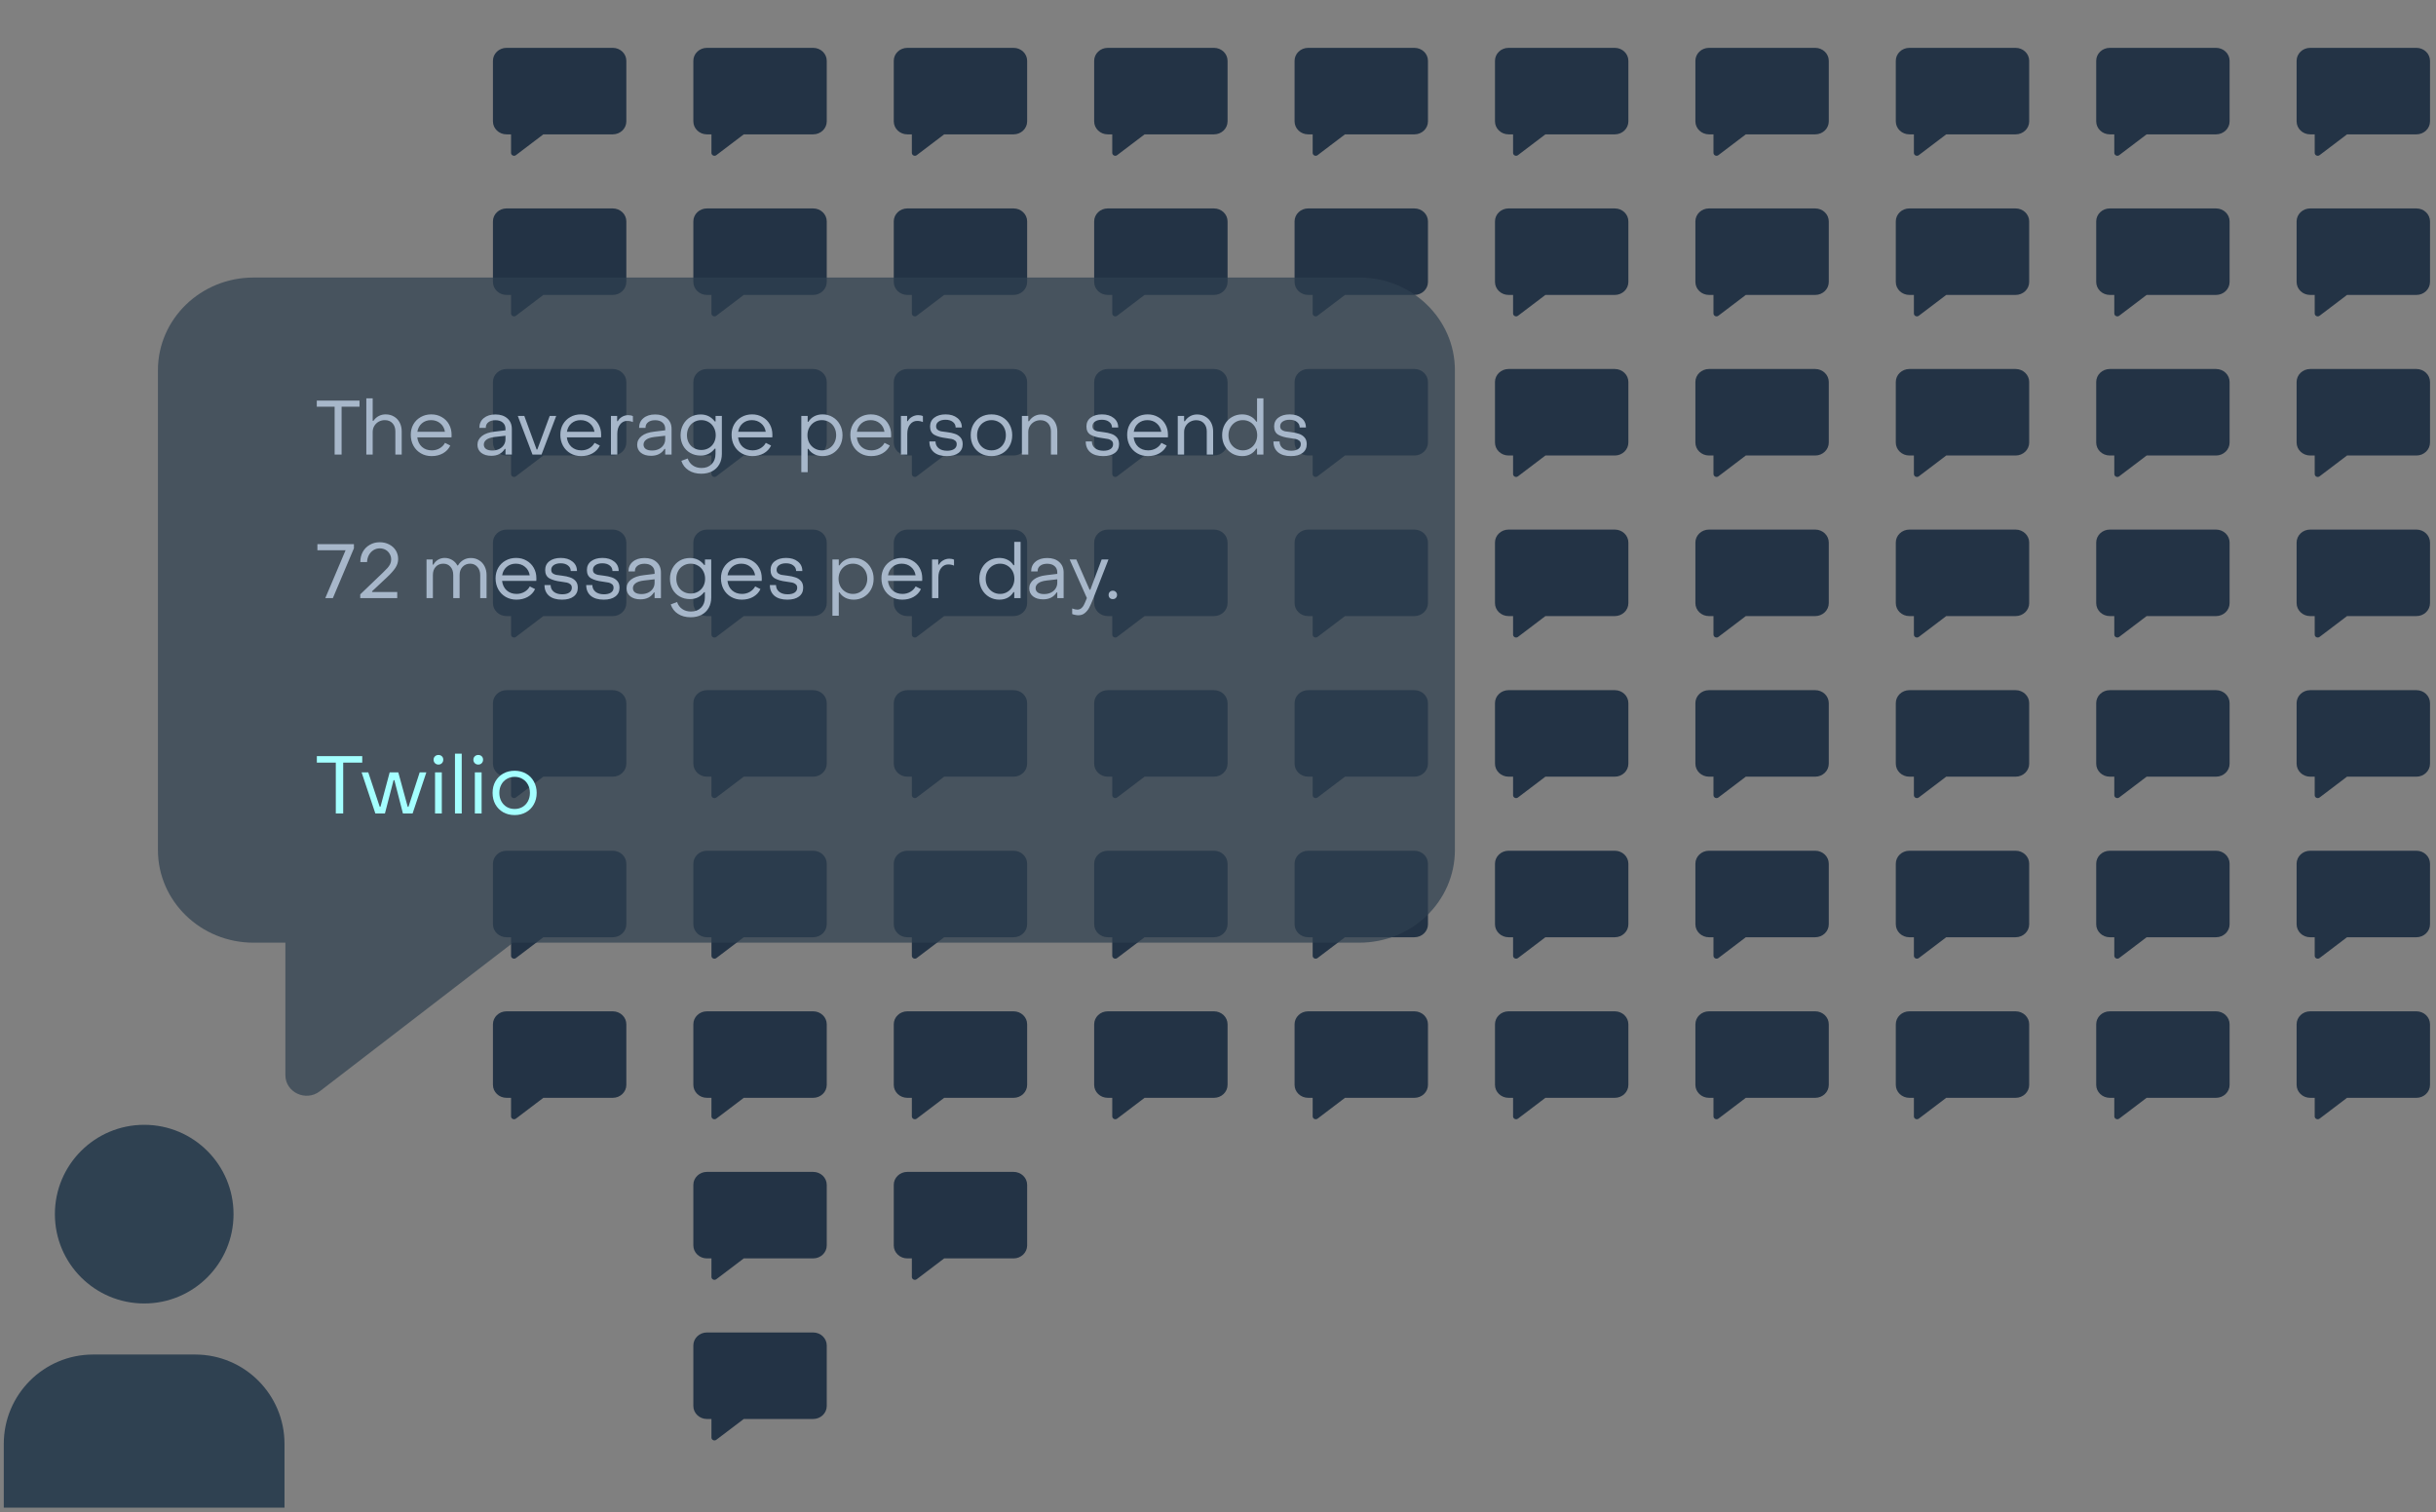 <svg width="509" height="316" viewBox="0 0 509 316" fill="none" xmlns="http://www.w3.org/2000/svg">
<rect x="0" y="0" width="509" height="316" fill="#808080" stroke="none"/>
<path d="M105.836 10C104.27 10 103 11.214 103 12.712V25.366C103 26.864 104.27 28.078 105.836 28.078H106.781V31.953C106.781 32.457 107.39 32.739 107.803 32.425L113.535 28.078H128.037C129.603 28.078 130.873 26.864 130.873 25.366V12.712C130.873 11.214 129.603 10 128.037 10H105.836Z" fill="#233345"/>
<path d="M147.711 10C146.145 10 144.875 11.214 144.875 12.712V25.366C144.875 26.864 146.145 28.078 147.711 28.078H148.656V31.953C148.656 32.457 149.265 32.739 149.678 32.425L155.41 28.078H169.912C171.478 28.078 172.748 26.864 172.748 25.366V12.712C172.748 11.214 171.478 10 169.912 10H147.711Z" fill="#233345"/>
<path d="M189.586 10C188.02 10 186.75 11.214 186.75 12.712V25.366C186.75 26.864 188.02 28.078 189.586 28.078H190.531V31.953C190.531 32.457 191.14 32.739 191.553 32.425L197.285 28.078H211.787C213.353 28.078 214.623 26.864 214.623 25.366V12.712C214.623 11.214 213.353 10 211.787 10H189.586Z" fill="#233345"/>
<path d="M231.461 10C229.895 10 228.625 11.214 228.625 12.712V25.366C228.625 26.864 229.895 28.078 231.461 28.078H232.406V31.953C232.406 32.457 233.015 32.739 233.428 32.425L239.16 28.078H253.662C255.228 28.078 256.498 26.864 256.498 25.366V12.712C256.498 11.214 255.228 10 253.662 10H231.461Z" fill="#233345"/>
<path d="M273.336 10C271.77 10 270.5 11.214 270.5 12.712V25.366C270.5 26.864 271.77 28.078 273.336 28.078H274.281V31.953C274.281 32.457 274.89 32.739 275.303 32.425L281.035 28.078H295.537C297.103 28.078 298.373 26.864 298.373 25.366V12.712C298.373 11.214 297.103 10 295.537 10H273.336Z" fill="#233345"/>
<path d="M315.211 10C313.645 10 312.375 11.214 312.375 12.712V25.366C312.375 26.864 313.645 28.078 315.211 28.078H316.156V31.953C316.156 32.457 316.765 32.739 317.178 32.425L322.91 28.078H337.412C338.978 28.078 340.248 26.864 340.248 25.366V12.712C340.248 11.214 338.978 10 337.412 10H315.211Z" fill="#233345"/>
<path d="M357.086 10C355.52 10 354.25 11.214 354.25 12.712V25.366C354.25 26.864 355.52 28.078 357.086 28.078H358.031V31.953C358.031 32.457 358.64 32.739 359.053 32.425L364.785 28.078H379.287C380.853 28.078 382.123 26.864 382.123 25.366V12.712C382.123 11.214 380.853 10 379.287 10H357.086Z" fill="#233345"/>
<path d="M398.961 10C397.395 10 396.125 11.214 396.125 12.712V25.366C396.125 26.864 397.395 28.078 398.961 28.078H399.906V31.953C399.906 32.457 400.515 32.739 400.928 32.425L406.66 28.078H421.162C422.728 28.078 423.998 26.864 423.998 25.366V12.712C423.998 11.214 422.728 10 421.162 10H398.961Z" fill="#233345"/>
<path d="M440.836 10C439.27 10 438 11.214 438 12.712V25.366C438 26.864 439.27 28.078 440.836 28.078H441.781V31.953C441.781 32.457 442.39 32.739 442.803 32.425L448.535 28.078H463.037C464.603 28.078 465.873 26.864 465.873 25.366V12.712C465.873 11.214 464.603 10 463.037 10H440.836Z" fill="#233345"/>
<path d="M482.711 10C481.145 10 479.875 11.214 479.875 12.712V25.366C479.875 26.864 481.145 28.078 482.711 28.078H483.656V31.953C483.656 32.457 484.265 32.739 484.678 32.425L490.41 28.078H504.912C506.478 28.078 507.748 26.864 507.748 25.366V12.712C507.748 11.214 506.478 10 504.912 10H482.711Z" fill="#233345"/>
<path d="M105.836 43.559C104.27 43.559 103 44.773 103 46.27V58.925C103 60.423 104.27 61.637 105.836 61.637H106.781V65.512C106.781 66.016 107.39 66.297 107.803 65.984L113.535 61.637H128.037C129.603 61.637 130.873 60.423 130.873 58.925V46.27C130.873 44.773 129.603 43.559 128.037 43.559H105.836Z" fill="#233345"/>
<path d="M147.711 43.559C146.145 43.559 144.875 44.773 144.875 46.27V58.925C144.875 60.423 146.145 61.637 147.711 61.637H148.656V65.512C148.656 66.016 149.265 66.297 149.678 65.984L155.41 61.637H169.912C171.478 61.637 172.748 60.423 172.748 58.925V46.27C172.748 44.773 171.478 43.559 169.912 43.559H147.711Z" fill="#233345"/>
<path d="M189.586 43.559C188.02 43.559 186.75 44.773 186.75 46.27V58.925C186.75 60.423 188.02 61.637 189.586 61.637H190.531V65.512C190.531 66.016 191.14 66.297 191.553 65.984L197.285 61.637H211.787C213.353 61.637 214.623 60.423 214.623 58.925V46.27C214.623 44.773 213.353 43.559 211.787 43.559H189.586Z" fill="#233345"/>
<path d="M231.461 43.559C229.895 43.559 228.625 44.773 228.625 46.27V58.925C228.625 60.423 229.895 61.637 231.461 61.637H232.406V65.512C232.406 66.016 233.015 66.297 233.428 65.984L239.16 61.637H253.662C255.228 61.637 256.498 60.423 256.498 58.925V46.27C256.498 44.773 255.228 43.559 253.662 43.559H231.461Z" fill="#233345"/>
<path d="M273.336 43.559C271.77 43.559 270.5 44.773 270.5 46.27V58.925C270.5 60.423 271.77 61.637 273.336 61.637H274.281V65.512C274.281 66.016 274.89 66.297 275.303 65.984L281.035 61.637H295.537C297.103 61.637 298.373 60.423 298.373 58.925V46.27C298.373 44.773 297.103 43.559 295.537 43.559H273.336Z" fill="#233345"/>
<path d="M315.211 43.559C313.645 43.559 312.375 44.773 312.375 46.27V58.925C312.375 60.423 313.645 61.637 315.211 61.637H316.156V65.512C316.156 66.016 316.765 66.297 317.178 65.984L322.91 61.637H337.412C338.978 61.637 340.248 60.423 340.248 58.925V46.27C340.248 44.773 338.978 43.559 337.412 43.559H315.211Z" fill="#233345"/>
<path d="M357.086 43.559C355.52 43.559 354.25 44.773 354.25 46.27V58.925C354.25 60.423 355.52 61.637 357.086 61.637H358.031V65.512C358.031 66.016 358.64 66.297 359.053 65.984L364.785 61.637H379.287C380.853 61.637 382.123 60.423 382.123 58.925V46.27C382.123 44.773 380.853 43.559 379.287 43.559H357.086Z" fill="#233345"/>
<path d="M398.961 43.559C397.395 43.559 396.125 44.773 396.125 46.27V58.925C396.125 60.423 397.395 61.637 398.961 61.637H399.906V65.512C399.906 66.016 400.515 66.297 400.928 65.984L406.66 61.637H421.162C422.728 61.637 423.998 60.423 423.998 58.925V46.27C423.998 44.773 422.728 43.559 421.162 43.559H398.961Z" fill="#233345"/>
<path d="M440.836 43.559C439.27 43.559 438 44.773 438 46.27V58.925C438 60.423 439.27 61.637 440.836 61.637H441.781V65.512C441.781 66.016 442.39 66.297 442.803 65.984L448.535 61.637H463.037C464.603 61.637 465.873 60.423 465.873 58.925V46.27C465.873 44.773 464.603 43.559 463.037 43.559H440.836Z" fill="#233345"/>
<path d="M482.711 43.559C481.145 43.559 479.875 44.773 479.875 46.27V58.925C479.875 60.423 481.145 61.637 482.711 61.637H483.656V65.512C483.656 66.016 484.265 66.297 484.678 65.984L490.41 61.637H504.912C506.478 61.637 507.748 60.423 507.748 58.925V46.27C507.748 44.773 506.478 43.559 504.912 43.559H482.711Z" fill="#233345"/>
<path d="M105.836 77.117C104.27 77.117 103 78.331 103 79.829V92.484C103 93.981 104.27 95.195 105.836 95.195H106.781V99.07C106.781 99.575 107.39 99.856 107.803 99.543L113.535 95.195H128.037C129.603 95.195 130.873 93.981 130.873 92.484V79.829C130.873 78.331 129.603 77.117 128.037 77.117H105.836Z" fill="#233345"/>
<path d="M147.711 77.117C146.145 77.117 144.875 78.331 144.875 79.829V92.484C144.875 93.981 146.145 95.195 147.711 95.195H148.656V99.07C148.656 99.575 149.265 99.856 149.678 99.543L155.41 95.195H169.912C171.478 95.195 172.748 93.981 172.748 92.484V79.829C172.748 78.331 171.478 77.117 169.912 77.117H147.711Z" fill="#233345"/>
<path d="M189.586 77.117C188.02 77.117 186.75 78.331 186.75 79.829V92.484C186.75 93.981 188.02 95.195 189.586 95.195H190.531V99.07C190.531 99.575 191.14 99.856 191.553 99.543L197.285 95.195H211.787C213.353 95.195 214.623 93.981 214.623 92.484V79.829C214.623 78.331 213.353 77.117 211.787 77.117H189.586Z" fill="#233345"/>
<path d="M231.461 77.117C229.895 77.117 228.625 78.331 228.625 79.829V92.484C228.625 93.981 229.895 95.195 231.461 95.195H232.406V99.07C232.406 99.575 233.015 99.856 233.428 99.543L239.16 95.195H253.662C255.228 95.195 256.498 93.981 256.498 92.484V79.829C256.498 78.331 255.228 77.117 253.662 77.117H231.461Z" fill="#233345"/>
<path d="M273.336 77.117C271.77 77.117 270.5 78.331 270.5 79.829V92.484C270.5 93.981 271.77 95.195 273.336 95.195H274.281V99.07C274.281 99.575 274.89 99.856 275.303 99.543L281.035 95.195H295.537C297.103 95.195 298.373 93.981 298.373 92.484V79.829C298.373 78.331 297.103 77.117 295.537 77.117H273.336Z" fill="#233345"/>
<path d="M315.211 77.117C313.645 77.117 312.375 78.331 312.375 79.829V92.484C312.375 93.981 313.645 95.195 315.211 95.195H316.156V99.07C316.156 99.575 316.765 99.856 317.178 99.543L322.91 95.195H337.412C338.978 95.195 340.248 93.981 340.248 92.484V79.829C340.248 78.331 338.978 77.117 337.412 77.117H315.211Z" fill="#233345"/>
<path d="M357.086 77.117C355.52 77.117 354.25 78.331 354.25 79.829V92.484C354.25 93.981 355.52 95.195 357.086 95.195H358.031V99.07C358.031 99.575 358.64 99.856 359.053 99.543L364.785 95.195H379.287C380.853 95.195 382.123 93.981 382.123 92.484V79.829C382.123 78.331 380.853 77.117 379.287 77.117H357.086Z" fill="#233345"/>
<path d="M398.961 77.117C397.395 77.117 396.125 78.331 396.125 79.829V92.484C396.125 93.981 397.395 95.195 398.961 95.195H399.906V99.07C399.906 99.575 400.515 99.856 400.928 99.543L406.66 95.195H421.162C422.728 95.195 423.998 93.981 423.998 92.484V79.829C423.998 78.331 422.728 77.117 421.162 77.117H398.961Z" fill="#233345"/>
<path d="M440.836 77.117C439.27 77.117 438 78.331 438 79.829V92.484C438 93.981 439.27 95.195 440.836 95.195H441.781V99.07C441.781 99.575 442.39 99.856 442.803 99.543L448.535 95.195H463.037C464.603 95.195 465.873 93.981 465.873 92.484V79.829C465.873 78.331 464.603 77.117 463.037 77.117H440.836Z" fill="#233345"/>
<path d="M482.711 77.117C481.145 77.117 479.875 78.331 479.875 79.829V92.484C479.875 93.981 481.145 95.195 482.711 95.195H483.656V99.07C483.656 99.575 484.265 99.856 484.678 99.543L490.41 95.195H504.912C506.478 95.195 507.748 93.981 507.748 92.484V79.829C507.748 78.331 506.478 77.117 504.912 77.117H482.711Z" fill="#233345"/>
<path d="M105.836 110.676C104.27 110.676 103 111.89 103 113.388V126.042C103 127.54 104.27 128.754 105.836 128.754H106.781V132.629C106.781 133.133 107.39 133.414 107.803 133.101L113.535 128.754H128.037C129.603 128.754 130.873 127.54 130.873 126.042V113.388C130.873 111.89 129.603 110.676 128.037 110.676H105.836Z" fill="#233345"/>
<path d="M147.711 110.676C146.145 110.676 144.875 111.89 144.875 113.388V126.042C144.875 127.54 146.145 128.754 147.711 128.754H148.656V132.629C148.656 133.133 149.265 133.414 149.678 133.101L155.41 128.754H169.912C171.478 128.754 172.748 127.54 172.748 126.042V113.388C172.748 111.89 171.478 110.676 169.912 110.676H147.711Z" fill="#233345"/>
<path d="M189.586 110.676C188.02 110.676 186.75 111.89 186.75 113.388V126.042C186.75 127.54 188.02 128.754 189.586 128.754H190.531V132.629C190.531 133.133 191.14 133.414 191.553 133.101L197.285 128.754H211.787C213.353 128.754 214.623 127.54 214.623 126.042V113.388C214.623 111.89 213.353 110.676 211.787 110.676H189.586Z" fill="#233345"/>
<path d="M231.461 110.676C229.895 110.676 228.625 111.89 228.625 113.388V126.042C228.625 127.54 229.895 128.754 231.461 128.754H232.406V132.629C232.406 133.133 233.015 133.414 233.428 133.101L239.16 128.754H253.662C255.228 128.754 256.498 127.54 256.498 126.042V113.388C256.498 111.89 255.228 110.676 253.662 110.676H231.461Z" fill="#233345"/>
<path d="M273.336 110.676C271.77 110.676 270.5 111.89 270.5 113.388V126.042C270.5 127.54 271.77 128.754 273.336 128.754H274.281V132.629C274.281 133.133 274.89 133.414 275.303 133.101L281.035 128.754H295.537C297.103 128.754 298.373 127.54 298.373 126.042V113.388C298.373 111.89 297.103 110.676 295.537 110.676H273.336Z" fill="#233345"/>
<path d="M315.211 110.676C313.645 110.676 312.375 111.89 312.375 113.388V126.042C312.375 127.54 313.645 128.754 315.211 128.754H316.156V132.629C316.156 133.133 316.765 133.414 317.178 133.101L322.91 128.754H337.412C338.978 128.754 340.248 127.54 340.248 126.042V113.388C340.248 111.89 338.978 110.676 337.412 110.676H315.211Z" fill="#233345"/>
<path d="M357.086 110.676C355.52 110.676 354.25 111.89 354.25 113.388V126.042C354.25 127.54 355.52 128.754 357.086 128.754H358.031V132.629C358.031 133.133 358.64 133.414 359.053 133.101L364.785 128.754H379.287C380.853 128.754 382.123 127.54 382.123 126.042V113.388C382.123 111.89 380.853 110.676 379.287 110.676H357.086Z" fill="#233345"/>
<path d="M398.961 110.676C397.395 110.676 396.125 111.89 396.125 113.388V126.042C396.125 127.54 397.395 128.754 398.961 128.754H399.906V132.629C399.906 133.133 400.515 133.414 400.928 133.101L406.66 128.754H421.162C422.728 128.754 423.998 127.54 423.998 126.042V113.388C423.998 111.89 422.728 110.676 421.162 110.676H398.961Z" fill="#233345"/>
<path d="M440.836 110.676C439.27 110.676 438 111.89 438 113.388V126.042C438 127.54 439.27 128.754 440.836 128.754H441.781V132.629C441.781 133.133 442.39 133.414 442.803 133.101L448.535 128.754H463.037C464.603 128.754 465.873 127.54 465.873 126.042V113.388C465.873 111.89 464.603 110.676 463.037 110.676H440.836Z" fill="#233345"/>
<path d="M482.711 110.676C481.145 110.676 479.875 111.89 479.875 113.388V126.042C479.875 127.54 481.145 128.754 482.711 128.754H483.656V132.629C483.656 133.133 484.265 133.414 484.678 133.101L490.41 128.754H504.912C506.478 128.754 507.748 127.54 507.748 126.042V113.388C507.748 111.89 506.478 110.676 504.912 110.676H482.711Z" fill="#233345"/>
<path d="M105.836 144.234C104.27 144.234 103 145.448 103 146.946V159.601C103 161.098 104.27 162.313 105.836 162.313H106.781V166.188C106.781 166.692 107.39 166.973 107.803 166.66L113.535 162.313H128.037C129.603 162.313 130.873 161.098 130.873 159.601V146.946C130.873 145.448 129.603 144.234 128.037 144.234H105.836Z" fill="#233345"/>
<path d="M147.711 144.234C146.145 144.234 144.875 145.448 144.875 146.946V159.601C144.875 161.098 146.145 162.313 147.711 162.313H148.656V166.188C148.656 166.692 149.265 166.973 149.678 166.66L155.41 162.313H169.912C171.478 162.313 172.748 161.098 172.748 159.601V146.946C172.748 145.448 171.478 144.234 169.912 144.234H147.711Z" fill="#233345"/>
<path d="M189.586 144.234C188.02 144.234 186.75 145.448 186.75 146.946V159.601C186.75 161.098 188.02 162.313 189.586 162.313H190.531V166.188C190.531 166.692 191.14 166.973 191.553 166.66L197.285 162.313H211.787C213.353 162.313 214.623 161.098 214.623 159.601V146.946C214.623 145.448 213.353 144.234 211.787 144.234H189.586Z" fill="#233345"/>
<path d="M231.461 144.234C229.895 144.234 228.625 145.448 228.625 146.946V159.601C228.625 161.098 229.895 162.313 231.461 162.313H232.406V166.188C232.406 166.692 233.015 166.973 233.428 166.66L239.16 162.313H253.662C255.228 162.313 256.498 161.098 256.498 159.601V146.946C256.498 145.448 255.228 144.234 253.662 144.234H231.461Z" fill="#233345"/>
<path d="M273.336 144.234C271.77 144.234 270.5 145.448 270.5 146.946V159.601C270.5 161.098 271.77 162.313 273.336 162.313H274.281V166.188C274.281 166.692 274.89 166.973 275.303 166.66L281.035 162.313H295.537C297.103 162.313 298.373 161.098 298.373 159.601V146.946C298.373 145.448 297.103 144.234 295.537 144.234H273.336Z" fill="#233345"/>
<path d="M315.211 144.234C313.645 144.234 312.375 145.448 312.375 146.946V159.601C312.375 161.098 313.645 162.313 315.211 162.313H316.156V166.188C316.156 166.692 316.765 166.973 317.178 166.66L322.91 162.313H337.412C338.978 162.313 340.248 161.098 340.248 159.601V146.946C340.248 145.448 338.978 144.234 337.412 144.234H315.211Z" fill="#233345"/>
<path d="M357.086 144.234C355.52 144.234 354.25 145.448 354.25 146.946V159.601C354.25 161.098 355.52 162.313 357.086 162.313H358.031V166.188C358.031 166.692 358.64 166.973 359.053 166.66L364.785 162.313H379.287C380.853 162.313 382.123 161.098 382.123 159.601V146.946C382.123 145.448 380.853 144.234 379.287 144.234H357.086Z" fill="#233345"/>
<path d="M398.961 144.234C397.395 144.234 396.125 145.448 396.125 146.946V159.601C396.125 161.098 397.395 162.313 398.961 162.313H399.906V166.188C399.906 166.692 400.515 166.973 400.928 166.66L406.66 162.313H421.162C422.728 162.313 423.998 161.098 423.998 159.601V146.946C423.998 145.448 422.728 144.234 421.162 144.234H398.961Z" fill="#233345"/>
<path d="M440.836 144.234C439.27 144.234 438 145.448 438 146.946V159.601C438 161.098 439.27 162.313 440.836 162.313H441.781V166.188C441.781 166.692 442.39 166.973 442.803 166.66L448.535 162.313H463.037C464.603 162.313 465.873 161.098 465.873 159.601V146.946C465.873 145.448 464.603 144.234 463.037 144.234H440.836Z" fill="#233345"/>
<path d="M482.711 144.234C481.145 144.234 479.875 145.448 479.875 146.946V159.601C479.875 161.098 481.145 162.313 482.711 162.313H483.656V166.188C483.656 166.692 484.265 166.973 484.678 166.66L490.41 162.313H504.912C506.478 162.313 507.748 161.098 507.748 159.601V146.946C507.748 145.448 506.478 144.234 504.912 144.234H482.711Z" fill="#233345"/>
<path d="M105.836 177.793C104.27 177.793 103 179.007 103 180.505V193.159C103 194.657 104.27 195.871 105.836 195.871H106.781V199.746C106.781 200.25 107.39 200.532 107.803 200.218L113.535 195.871H128.037C129.603 195.871 130.873 194.657 130.873 193.159V180.505C130.873 179.007 129.603 177.793 128.037 177.793H105.836Z" fill="#233345"/>
<path d="M147.711 177.793C146.145 177.793 144.875 179.007 144.875 180.505V193.159C144.875 194.657 146.145 195.871 147.711 195.871H148.656V199.746C148.656 200.25 149.265 200.532 149.678 200.218L155.41 195.871H169.912C171.478 195.871 172.748 194.657 172.748 193.159V180.505C172.748 179.007 171.478 177.793 169.912 177.793H147.711Z" fill="#233345"/>
<path d="M189.586 177.793C188.02 177.793 186.75 179.007 186.75 180.505V193.159C186.75 194.657 188.02 195.871 189.586 195.871H190.531V199.746C190.531 200.25 191.14 200.532 191.553 200.218L197.285 195.871H211.787C213.353 195.871 214.623 194.657 214.623 193.159V180.505C214.623 179.007 213.353 177.793 211.787 177.793H189.586Z" fill="#233345"/>
<path d="M231.461 177.793C229.895 177.793 228.625 179.007 228.625 180.505V193.159C228.625 194.657 229.895 195.871 231.461 195.871H232.406V199.746C232.406 200.25 233.015 200.532 233.428 200.218L239.16 195.871H253.662C255.228 195.871 256.498 194.657 256.498 193.159V180.505C256.498 179.007 255.228 177.793 253.662 177.793H231.461Z" fill="#233345"/>
<path d="M273.336 177.793C271.77 177.793 270.5 179.007 270.5 180.505V193.159C270.5 194.657 271.77 195.871 273.336 195.871H274.281V199.746C274.281 200.25 274.89 200.532 275.303 200.218L281.035 195.871H295.537C297.103 195.871 298.373 194.657 298.373 193.159V180.505C298.373 179.007 297.103 177.793 295.537 177.793H273.336Z" fill="#233345"/>
<path d="M315.211 177.793C313.645 177.793 312.375 179.007 312.375 180.505V193.159C312.375 194.657 313.645 195.871 315.211 195.871H316.156V199.746C316.156 200.25 316.765 200.532 317.178 200.218L322.91 195.871H337.412C338.978 195.871 340.248 194.657 340.248 193.159V180.505C340.248 179.007 338.978 177.793 337.412 177.793H315.211Z" fill="#233345"/>
<path d="M357.086 177.793C355.52 177.793 354.25 179.007 354.25 180.505V193.159C354.25 194.657 355.52 195.871 357.086 195.871H358.031V199.746C358.031 200.25 358.64 200.532 359.053 200.218L364.785 195.871H379.287C380.853 195.871 382.123 194.657 382.123 193.159V180.505C382.123 179.007 380.853 177.793 379.287 177.793H357.086Z" fill="#233345"/>
<path d="M398.961 177.793C397.395 177.793 396.125 179.007 396.125 180.505V193.159C396.125 194.657 397.395 195.871 398.961 195.871H399.906V199.746C399.906 200.25 400.515 200.532 400.928 200.218L406.66 195.871H421.162C422.728 195.871 423.998 194.657 423.998 193.159V180.505C423.998 179.007 422.728 177.793 421.162 177.793H398.961Z" fill="#233345"/>
<path d="M440.836 177.793C439.27 177.793 438 179.007 438 180.505V193.159C438 194.657 439.27 195.871 440.836 195.871H441.781V199.746C441.781 200.25 442.39 200.532 442.803 200.218L448.535 195.871H463.037C464.603 195.871 465.873 194.657 465.873 193.159V180.505C465.873 179.007 464.603 177.793 463.037 177.793H440.836Z" fill="#233345"/>
<path d="M482.711 177.793C481.145 177.793 479.875 179.007 479.875 180.505V193.159C479.875 194.657 481.145 195.871 482.711 195.871H483.656V199.746C483.656 200.25 484.265 200.532 484.678 200.218L490.41 195.871H504.912C506.478 195.871 507.748 194.657 507.748 193.159V180.505C507.748 179.007 506.478 177.793 504.912 177.793H482.711Z" fill="#233345"/>
<path d="M105.836 211.352C104.27 211.352 103 212.566 103 214.063V226.718C103 228.216 104.27 229.43 105.836 229.43H106.781V233.305C106.781 233.809 107.39 234.09 107.803 233.777L113.535 229.43H128.037C129.603 229.43 130.873 228.216 130.873 226.718V214.063C130.873 212.566 129.603 211.352 128.037 211.352H105.836Z" fill="#233345"/>
<path d="M147.711 211.352C146.145 211.352 144.875 212.566 144.875 214.063V226.718C144.875 228.216 146.145 229.43 147.711 229.43H148.656V233.305C148.656 233.809 149.265 234.09 149.678 233.777L155.41 229.43H169.912C171.478 229.43 172.748 228.216 172.748 226.718V214.063C172.748 212.566 171.478 211.352 169.912 211.352H147.711Z" fill="#233345"/>
<path d="M189.586 211.352C188.02 211.352 186.75 212.566 186.75 214.063V226.718C186.75 228.216 188.02 229.43 189.586 229.43H190.531V233.305C190.531 233.809 191.14 234.09 191.553 233.777L197.285 229.43H211.787C213.353 229.43 214.623 228.216 214.623 226.718V214.063C214.623 212.566 213.353 211.352 211.787 211.352H189.586Z" fill="#233345"/>
<path d="M231.461 211.352C229.895 211.352 228.625 212.566 228.625 214.063V226.718C228.625 228.216 229.895 229.43 231.461 229.43H232.406V233.305C232.406 233.809 233.015 234.09 233.428 233.777L239.16 229.43H253.662C255.228 229.43 256.498 228.216 256.498 226.718V214.063C256.498 212.566 255.228 211.352 253.662 211.352H231.461Z" fill="#233345"/>
<path d="M273.336 211.352C271.77 211.352 270.5 212.566 270.5 214.063V226.718C270.5 228.216 271.77 229.43 273.336 229.43H274.281V233.305C274.281 233.809 274.89 234.09 275.303 233.777L281.035 229.43H295.537C297.103 229.43 298.373 228.216 298.373 226.718V214.063C298.373 212.566 297.103 211.352 295.537 211.352H273.336Z" fill="#233345"/>
<path d="M315.211 211.352C313.645 211.352 312.375 212.566 312.375 214.063V226.718C312.375 228.216 313.645 229.43 315.211 229.43H316.156V233.305C316.156 233.809 316.765 234.09 317.178 233.777L322.91 229.43H337.412C338.978 229.43 340.248 228.216 340.248 226.718V214.063C340.248 212.566 338.978 211.352 337.412 211.352H315.211Z" fill="#233345"/>
<path d="M357.086 211.352C355.52 211.352 354.25 212.566 354.25 214.063V226.718C354.25 228.216 355.52 229.43 357.086 229.43H358.031V233.305C358.031 233.809 358.64 234.09 359.053 233.777L364.785 229.43H379.287C380.853 229.43 382.123 228.216 382.123 226.718V214.063C382.123 212.566 380.853 211.352 379.287 211.352H357.086Z" fill="#233345"/>
<path d="M398.961 211.352C397.395 211.352 396.125 212.566 396.125 214.063V226.718C396.125 228.216 397.395 229.43 398.961 229.43H399.906V233.305C399.906 233.809 400.515 234.09 400.928 233.777L406.66 229.43H421.162C422.728 229.43 423.998 228.216 423.998 226.718V214.063C423.998 212.566 422.728 211.352 421.162 211.352H398.961Z" fill="#233345"/>
<path d="M440.836 211.352C439.27 211.352 438 212.566 438 214.063V226.718C438 228.216 439.27 229.43 440.836 229.43H441.781V233.305C441.781 233.809 442.39 234.09 442.803 233.777L448.535 229.43H463.037C464.603 229.43 465.873 228.216 465.873 226.718V214.063C465.873 212.566 464.603 211.352 463.037 211.352H440.836Z" fill="#233345"/>
<path d="M482.711 211.352C481.145 211.352 479.875 212.566 479.875 214.063V226.718C479.875 228.216 481.145 229.43 482.711 229.43H483.656V233.305C483.656 233.809 484.265 234.09 484.678 233.777L490.41 229.43H504.912C506.478 229.43 507.748 228.216 507.748 226.718V214.063C507.748 212.566 506.478 211.352 504.912 211.352H482.711Z" fill="#233345"/>
<path d="M147.711 244.91C146.145 244.91 144.875 246.124 144.875 247.622V260.277C144.875 261.774 146.145 262.988 147.711 262.988H148.656V266.863C148.656 267.368 149.265 267.649 149.678 267.336L155.41 262.988H169.912C171.478 262.988 172.748 261.774 172.748 260.277V247.622C172.748 246.124 171.478 244.91 169.912 244.91H147.711Z" fill="#233345"/>
<path d="M189.586 244.91C188.02 244.91 186.75 246.124 186.75 247.622V260.277C186.75 261.774 188.02 262.988 189.586 262.988H190.531V266.863C190.531 267.368 191.14 267.649 191.553 267.336L197.285 262.988H211.787C213.353 262.988 214.623 261.774 214.623 260.277V247.622C214.623 246.124 213.353 244.91 211.787 244.91H189.586Z" fill="#233345"/>
<path d="M147.711 278.469C146.145 278.469 144.875 279.683 144.875 281.18V293.835C144.875 295.333 146.145 296.547 147.711 296.547H148.656V300.422C148.656 300.926 149.265 301.207 149.678 300.894L155.41 296.547H169.912C171.478 296.547 172.748 295.333 172.748 293.835V281.18C172.748 279.683 171.478 278.469 169.912 278.469H147.711Z" fill="#233345"/>
<path opacity="0.7" d="M52.972 58.001C41.942 58.001 33 66.673 33 77.371V177.639C33 188.336 41.942 197.008 52.972 197.008H59.63V224.688C59.63 228.288 63.917 230.298 66.826 228.06L107.197 197.008L284.028 197.007C295.058 197.007 304 188.335 304 177.637V77.37C304 66.672 295.058 58 284.028 58L52.972 58.001Z" fill="#2F4151"/>
<g clip-path="url(#clip0_13805_72786)">
<path d="M30.133 235.07C19.826 235.07 11.469 243.427 11.469 253.74C11.469 264.053 19.826 272.409 30.133 272.409C40.44 272.409 48.797 264.053 48.797 253.74C48.797 243.427 40.44 235.07 30.133 235.07Z" fill="#2F4151"/>
<path d="M19.453 283.078C9.146 283.078 0.789 291.438 0.789 301.755V315.084H59.447V301.755C59.447 291.438 51.09 283.078 40.783 283.078H19.453Z" fill="#2F4151"/>
</g>
<path d="M69.92 85H66.192V83.72H75.12V85H71.376V95H69.92V85ZM76.544 83.24H77.873V87.944H78.032C78.32 87.517 78.683 87.187 79.121 86.952C79.558 86.717 80.043 86.6 80.576 86.6C81.249 86.6 81.835 86.755 82.337 87.064C82.849 87.363 83.243 87.784 83.52 88.328C83.798 88.861 83.936 89.469 83.936 90.152V95H82.609V90.152C82.609 89.448 82.411 88.883 82.016 88.456C81.622 88.019 81.083 87.8 80.4 87.8C79.953 87.8 79.531 87.907 79.136 88.12C78.752 88.333 78.443 88.632 78.209 89.016C77.984 89.389 77.873 89.811 77.873 90.28V95H76.544V83.24ZM90.184 95.32C89.352 95.32 88.605 95.128 87.944 94.744C87.282 94.36 86.765 93.832 86.392 93.16C86.018 92.477 85.832 91.709 85.832 90.856C85.832 90.045 86.013 89.32 86.376 88.68C86.749 88.029 87.261 87.523 87.912 87.16C88.562 86.787 89.298 86.6 90.12 86.6C90.93 86.6 91.656 86.787 92.296 87.16C92.946 87.523 93.453 88.029 93.816 88.68C94.178 89.32 94.36 90.051 94.36 90.872C94.36 91.107 94.354 91.283 94.344 91.4H87.192C87.288 92.221 87.608 92.883 88.152 93.384C88.706 93.875 89.394 94.12 90.216 94.12C90.813 94.12 91.357 93.981 91.848 93.704C92.349 93.416 92.728 93.032 92.984 92.552L94.088 93.112C93.757 93.805 93.245 94.349 92.552 94.744C91.869 95.128 91.08 95.32 90.184 95.32ZM92.968 90.232C92.85 89.496 92.525 88.909 91.992 88.472C91.469 88.024 90.824 87.8 90.056 87.8C89.309 87.8 88.674 88.024 88.152 88.472C87.64 88.92 87.325 89.507 87.208 90.232H92.968ZM102.66 95.256C101.785 95.256 101.081 95.048 100.548 94.632C100.025 94.205 99.764 93.645 99.764 92.952C99.764 92.227 100.073 91.619 100.692 91.128C101.311 90.637 102.207 90.328 103.38 90.2L105.62 89.928V89.608C105.62 89.064 105.433 88.632 105.06 88.312C104.687 87.981 104.169 87.816 103.508 87.816C102.889 87.816 102.399 87.96 102.036 88.248C101.673 88.525 101.497 88.915 101.508 89.416H100.164C100.164 88.563 100.468 87.885 101.076 87.384C101.684 86.872 102.5 86.616 103.524 86.616C104.569 86.616 105.401 86.893 106.02 87.448C106.639 87.992 106.948 88.723 106.948 89.64V95H105.62V93.816H105.476C104.879 94.776 103.94 95.256 102.66 95.256ZM102.852 94.152C103.396 94.152 103.876 94.051 104.292 93.848C104.708 93.645 105.033 93.363 105.268 93C105.503 92.637 105.62 92.232 105.62 91.784V91.064L103.38 91.32C102.591 91.416 102.009 91.608 101.636 91.896C101.273 92.173 101.092 92.515 101.092 92.92C101.092 93.304 101.247 93.608 101.556 93.832C101.876 94.045 102.308 94.152 102.852 94.152ZM108.192 86.92H109.552L112.128 93.944H112.272L114.864 86.92H116.224L113.152 95H111.264L108.192 86.92ZM121.434 95.32C120.602 95.32 119.855 95.128 119.194 94.744C118.532 94.36 118.015 93.832 117.642 93.16C117.268 92.477 117.082 91.709 117.082 90.856C117.082 90.045 117.263 89.32 117.626 88.68C117.999 88.029 118.511 87.523 119.162 87.16C119.812 86.787 120.548 86.6 121.37 86.6C122.18 86.6 122.906 86.787 123.546 87.16C124.196 87.523 124.703 88.029 125.066 88.68C125.428 89.32 125.61 90.051 125.61 90.872C125.61 91.107 125.604 91.283 125.594 91.4H118.442C118.538 92.221 118.858 92.883 119.402 93.384C119.956 93.875 120.644 94.12 121.466 94.12C122.063 94.12 122.607 93.981 123.098 93.704C123.599 93.416 123.978 93.032 124.234 92.552L125.338 93.112C125.007 93.805 124.495 94.349 123.802 94.744C123.119 95.128 122.33 95.32 121.434 95.32ZM124.218 90.232C124.1 89.496 123.775 88.909 123.242 88.472C122.719 88.024 122.074 87.8 121.306 87.8C120.559 87.8 119.924 88.024 119.402 88.472C118.89 88.92 118.575 89.507 118.458 90.232H124.218ZM127.654 86.92H128.95V88.008H129.094C129.275 87.645 129.569 87.347 129.974 87.112C130.379 86.877 130.806 86.76 131.254 86.76C131.659 86.76 131.99 86.829 132.246 86.968V88.2C131.873 88.04 131.473 87.96 131.046 87.96C130.438 87.96 129.942 88.211 129.558 88.712C129.174 89.203 128.982 89.848 128.982 90.648V95H127.654V86.92ZM136.035 95.256C135.16 95.256 134.456 95.048 133.923 94.632C133.4 94.205 133.139 93.645 133.139 92.952C133.139 92.227 133.448 91.619 134.067 91.128C134.686 90.637 135.582 90.328 136.755 90.2L138.995 89.928V89.608C138.995 89.064 138.808 88.632 138.435 88.312C138.062 87.981 137.544 87.816 136.883 87.816C136.264 87.816 135.774 87.96 135.411 88.248C135.048 88.525 134.872 88.915 134.883 89.416H133.539C133.539 88.563 133.843 87.885 134.451 87.384C135.059 86.872 135.875 86.616 136.899 86.616C137.944 86.616 138.776 86.893 139.395 87.448C140.014 87.992 140.323 88.723 140.323 89.64V95H138.995V93.816H138.851C138.254 94.776 137.315 95.256 136.035 95.256ZM136.227 94.152C136.771 94.152 137.251 94.051 137.667 93.848C138.083 93.645 138.408 93.363 138.643 93C138.878 92.637 138.995 92.232 138.995 91.784V91.064L136.755 91.32C135.966 91.416 135.384 91.608 135.011 91.896C134.648 92.173 134.467 92.515 134.467 92.92C134.467 93.304 134.622 93.608 134.931 93.832C135.251 94.045 135.683 94.152 136.227 94.152ZM146.527 99C145.492 99 144.607 98.76 143.871 98.28C143.145 97.811 142.644 97.155 142.367 96.312L143.695 95.816C143.908 96.445 144.265 96.931 144.767 97.272C145.268 97.624 145.876 97.8 146.591 97.8C147.476 97.8 148.18 97.533 148.703 97C149.236 96.467 149.503 95.752 149.503 94.856V93.768H149.343C148.585 94.728 147.604 95.208 146.399 95.208C145.599 95.208 144.879 95.027 144.239 94.664C143.599 94.301 143.097 93.795 142.735 93.144C142.383 92.493 142.207 91.763 142.207 90.952C142.207 90.131 142.388 89.389 142.751 88.728C143.113 88.067 143.609 87.549 144.239 87.176C144.879 86.803 145.599 86.616 146.399 86.616C147.625 86.616 148.612 87.101 149.359 88.072H149.519V86.92H150.831V94.856C150.831 95.688 150.655 96.413 150.303 97.032C149.951 97.661 149.449 98.147 148.799 98.488C148.148 98.829 147.391 99 146.527 99ZM146.543 94.04C147.119 94.04 147.636 93.907 148.095 93.64C148.553 93.373 148.911 93.005 149.167 92.536C149.423 92.067 149.551 91.539 149.551 90.952C149.551 90.355 149.417 89.816 149.151 89.336C148.895 88.856 148.537 88.483 148.079 88.216C147.62 87.939 147.108 87.8 146.543 87.8C145.967 87.8 145.449 87.939 144.991 88.216C144.532 88.483 144.175 88.856 143.919 89.336C143.663 89.816 143.535 90.355 143.535 90.952C143.535 91.539 143.663 92.067 143.919 92.536C144.175 93.005 144.532 93.373 144.991 93.64C145.449 93.907 145.967 94.04 146.543 94.04ZM157.215 95.32C156.383 95.32 155.636 95.128 154.975 94.744C154.314 94.36 153.796 93.832 153.423 93.16C153.05 92.477 152.863 91.709 152.863 90.856C152.863 90.045 153.044 89.32 153.407 88.68C153.78 88.029 154.292 87.523 154.943 87.16C155.594 86.787 156.33 86.6 157.151 86.6C157.962 86.6 158.687 86.787 159.327 87.16C159.978 87.523 160.484 88.029 160.847 88.68C161.21 89.32 161.391 90.051 161.391 90.872C161.391 91.107 161.386 91.283 161.375 91.4H154.223C154.319 92.221 154.639 92.883 155.183 93.384C155.738 93.875 156.426 94.12 157.247 94.12C157.844 94.12 158.388 93.981 158.879 93.704C159.38 93.416 159.759 93.032 160.015 92.552L161.119 93.112C160.788 93.805 160.276 94.349 159.583 94.744C158.9 95.128 158.111 95.32 157.215 95.32ZM159.999 90.232C159.882 89.496 159.556 88.909 159.023 88.472C158.5 88.024 157.855 87.8 157.087 87.8C156.34 87.8 155.706 88.024 155.183 88.472C154.671 88.92 154.356 89.507 154.239 90.232H159.999ZM171.867 86.6C172.646 86.6 173.35 86.787 173.979 87.16C174.619 87.533 175.12 88.051 175.483 88.712C175.856 89.373 176.043 90.12 176.043 90.952C176.043 91.784 175.862 92.531 175.499 93.192C175.136 93.853 174.635 94.376 173.995 94.76C173.366 95.133 172.662 95.32 171.883 95.32C171.232 95.32 170.646 95.187 170.123 94.92C169.611 94.653 169.206 94.28 168.907 93.8H168.763V98.68H167.435V86.92H168.763V88.152H168.907C169.206 87.661 169.606 87.283 170.107 87.016C170.619 86.739 171.206 86.6 171.867 86.6ZM171.723 87.8C171.147 87.8 170.63 87.939 170.171 88.216C169.723 88.493 169.366 88.872 169.099 89.352C168.843 89.832 168.715 90.365 168.715 90.952C168.715 91.539 168.843 92.077 169.099 92.568C169.366 93.048 169.728 93.427 170.187 93.704C170.646 93.981 171.158 94.12 171.723 94.12C172.288 94.12 172.795 93.981 173.243 93.704C173.702 93.427 174.059 93.048 174.315 92.568C174.582 92.077 174.715 91.539 174.715 90.952C174.715 90.355 174.587 89.816 174.331 89.336C174.075 88.856 173.718 88.483 173.259 88.216C172.8 87.939 172.288 87.8 171.723 87.8ZM182.027 95.32C181.195 95.32 180.449 95.128 179.787 94.744C179.126 94.36 178.609 93.832 178.235 93.16C177.862 92.477 177.675 91.709 177.675 90.856C177.675 90.045 177.857 89.32 178.219 88.68C178.593 88.029 179.105 87.523 179.755 87.16C180.406 86.787 181.142 86.6 181.963 86.6C182.774 86.6 183.499 86.787 184.139 87.16C184.79 87.523 185.297 88.029 185.659 88.68C186.022 89.32 186.203 90.051 186.203 90.872C186.203 91.107 186.198 91.283 186.187 91.4H179.035C179.131 92.221 179.451 92.883 179.995 93.384C180.55 93.875 181.238 94.12 182.059 94.12C182.657 94.12 183.201 93.981 183.691 93.704C184.193 93.416 184.571 93.032 184.827 92.552L185.931 93.112C185.601 93.805 185.089 94.349 184.395 94.744C183.713 95.128 182.923 95.32 182.027 95.32ZM184.811 90.232C184.694 89.496 184.369 88.909 183.835 88.472C183.313 88.024 182.667 87.8 181.899 87.8C181.153 87.8 180.518 88.024 179.995 88.472C179.483 88.92 179.169 89.507 179.051 90.232H184.811ZM188.248 86.92H189.544V88.008H189.688C189.869 87.645 190.162 87.347 190.568 87.112C190.973 86.877 191.4 86.76 191.848 86.76C192.253 86.76 192.584 86.829 192.84 86.968V88.2C192.466 88.04 192.066 87.96 191.64 87.96C191.032 87.96 190.536 88.211 190.152 88.712C189.768 89.203 189.576 89.848 189.576 90.648V95H188.248V86.92ZM197.857 95.32C196.694 95.32 195.793 95.053 195.153 94.52C194.513 93.976 194.193 93.224 194.193 92.264H195.473C195.483 92.851 195.702 93.32 196.129 93.672C196.566 94.024 197.158 94.2 197.905 94.2C198.513 94.2 198.998 94.083 199.361 93.848C199.723 93.603 199.905 93.267 199.905 92.84C199.905 92.509 199.803 92.264 199.601 92.104C199.398 91.933 199.158 91.816 198.881 91.752C198.603 91.688 198.171 91.619 197.585 91.544C196.614 91.427 195.83 91.203 195.233 90.872C194.635 90.531 194.337 89.949 194.337 89.128C194.337 88.349 194.63 87.736 195.217 87.288C195.814 86.829 196.603 86.6 197.585 86.6C198.598 86.6 199.414 86.851 200.033 87.352C200.662 87.843 200.977 88.504 200.977 89.336H199.681C199.67 88.845 199.473 88.456 199.089 88.168C198.705 87.869 198.198 87.72 197.569 87.72C196.982 87.72 196.507 87.843 196.145 88.088C195.782 88.333 195.601 88.664 195.601 89.08C195.601 89.389 195.697 89.629 195.889 89.8C196.091 89.96 196.331 90.072 196.609 90.136C196.897 90.189 197.323 90.248 197.889 90.312C198.518 90.387 199.062 90.504 199.521 90.664C199.99 90.813 200.379 91.064 200.689 91.416C200.998 91.757 201.153 92.227 201.153 92.824C201.153 93.613 200.859 94.227 200.273 94.664C199.697 95.101 198.891 95.32 197.857 95.32ZM207.167 95.32C206.325 95.32 205.573 95.133 204.911 94.76C204.261 94.387 203.749 93.869 203.375 93.208C203.013 92.547 202.831 91.795 202.831 90.952C202.831 90.109 203.013 89.363 203.375 88.712C203.749 88.051 204.261 87.533 204.911 87.16C205.573 86.787 206.325 86.6 207.167 86.6C207.999 86.6 208.746 86.787 209.407 87.16C210.069 87.533 210.581 88.051 210.943 88.712C211.317 89.373 211.503 90.12 211.503 90.952C211.503 91.795 211.317 92.547 210.943 93.208C210.581 93.869 210.069 94.387 209.407 94.76C208.746 95.133 207.999 95.32 207.167 95.32ZM207.167 94.12C207.743 94.12 208.261 93.987 208.719 93.72C209.178 93.443 209.535 93.064 209.791 92.584C210.047 92.104 210.175 91.56 210.175 90.952C210.175 90.355 210.047 89.816 209.791 89.336C209.535 88.856 209.178 88.483 208.719 88.216C208.261 87.939 207.743 87.8 207.167 87.8C206.591 87.8 206.074 87.939 205.615 88.216C205.157 88.483 204.799 88.856 204.543 89.336C204.287 89.816 204.159 90.355 204.159 90.952C204.159 91.56 204.287 92.104 204.543 92.584C204.799 93.064 205.157 93.443 205.615 93.72C206.074 93.987 206.591 94.12 207.167 94.12ZM213.529 86.92H214.857V88.024H215.017C215.305 87.576 215.668 87.229 216.105 86.984C216.542 86.739 217.028 86.616 217.561 86.616C218.233 86.616 218.82 86.771 219.321 87.08C219.833 87.379 220.228 87.8 220.505 88.344C220.782 88.877 220.921 89.485 220.921 90.168V95H219.593V90.168C219.593 89.475 219.396 88.909 219.001 88.472C218.606 88.035 218.068 87.816 217.385 87.816C216.937 87.816 216.516 87.923 216.121 88.136C215.737 88.349 215.428 88.648 215.193 89.032C214.969 89.405 214.857 89.821 214.857 90.28V95H213.529V86.92ZM230.528 95.32C229.366 95.32 228.464 95.053 227.824 94.52C227.184 93.976 226.864 93.224 226.864 92.264H228.144C228.155 92.851 228.374 93.32 228.8 93.672C229.238 94.024 229.83 94.2 230.576 94.2C231.184 94.2 231.67 94.083 232.032 93.848C232.395 93.603 232.576 93.267 232.576 92.84C232.576 92.509 232.475 92.264 232.272 92.104C232.07 91.933 231.83 91.816 231.552 91.752C231.275 91.688 230.843 91.619 230.256 91.544C229.286 91.427 228.502 91.203 227.904 90.872C227.307 90.531 227.008 89.949 227.008 89.128C227.008 88.349 227.302 87.736 227.888 87.288C228.486 86.829 229.275 86.6 230.256 86.6C231.27 86.6 232.086 86.851 232.704 87.352C233.334 87.843 233.648 88.504 233.648 89.336H232.352C232.342 88.845 232.144 88.456 231.76 88.168C231.376 87.869 230.87 87.72 230.24 87.72C229.654 87.72 229.179 87.843 228.816 88.088C228.454 88.333 228.272 88.664 228.272 89.08C228.272 89.389 228.368 89.629 228.56 89.8C228.763 89.96 229.003 90.072 229.28 90.136C229.568 90.189 229.995 90.248 230.56 90.312C231.19 90.387 231.734 90.504 232.192 90.664C232.662 90.813 233.051 91.064 233.36 91.416C233.67 91.757 233.824 92.227 233.824 92.824C233.824 93.613 233.531 94.227 232.944 94.664C232.368 95.101 231.563 95.32 230.528 95.32ZM239.871 95.32C239.039 95.32 238.292 95.128 237.631 94.744C236.97 94.36 236.452 93.832 236.079 93.16C235.706 92.477 235.519 91.709 235.519 90.856C235.519 90.045 235.7 89.32 236.063 88.68C236.436 88.029 236.948 87.523 237.599 87.16C238.25 86.787 238.986 86.6 239.807 86.6C240.618 86.6 241.343 86.787 241.983 87.16C242.634 87.523 243.14 88.029 243.503 88.68C243.866 89.32 244.047 90.051 244.047 90.872C244.047 91.107 244.042 91.283 244.031 91.4H236.879C236.975 92.221 237.295 92.883 237.839 93.384C238.394 93.875 239.082 94.12 239.903 94.12C240.5 94.12 241.044 93.981 241.535 93.704C242.036 93.416 242.415 93.032 242.671 92.552L243.775 93.112C243.444 93.805 242.932 94.349 242.239 94.744C241.556 95.128 240.767 95.32 239.871 95.32ZM242.655 90.232C242.538 89.496 242.212 88.909 241.679 88.472C241.156 88.024 240.511 87.8 239.743 87.8C238.996 87.8 238.362 88.024 237.839 88.472C237.327 88.92 237.012 89.507 236.895 90.232H242.655ZM246.091 86.92H247.419V88.024H247.579C247.867 87.576 248.23 87.229 248.667 86.984C249.105 86.739 249.59 86.616 250.123 86.616C250.795 86.616 251.382 86.771 251.883 87.08C252.395 87.379 252.79 87.8 253.067 88.344C253.345 88.877 253.483 89.485 253.483 90.168V95H252.155V90.168C252.155 89.475 251.958 88.909 251.563 88.472C251.169 88.035 250.63 87.816 249.947 87.816C249.499 87.816 249.078 87.923 248.683 88.136C248.299 88.349 247.99 88.648 247.755 89.032C247.531 89.405 247.419 89.821 247.419 90.28V95H246.091V86.92ZM259.555 95.32C258.776 95.32 258.067 95.133 257.427 94.76C256.787 94.376 256.28 93.853 255.907 93.192C255.544 92.531 255.363 91.784 255.363 90.952C255.363 90.12 255.544 89.373 255.907 88.712C256.27 88.051 256.771 87.533 257.411 87.16C258.051 86.787 258.76 86.6 259.539 86.6C260.19 86.6 260.771 86.733 261.283 87C261.795 87.256 262.2 87.629 262.499 88.12H262.659V83.24H263.987V95H262.659V93.752H262.499C262.2 94.253 261.795 94.643 261.283 94.92C260.782 95.187 260.206 95.32 259.555 95.32ZM259.699 94.12C260.264 94.12 260.771 93.981 261.219 93.704C261.678 93.427 262.035 93.048 262.291 92.568C262.558 92.077 262.691 91.539 262.691 90.952C262.691 90.365 262.563 89.832 262.307 89.352C262.051 88.872 261.694 88.493 261.235 88.216C260.776 87.939 260.264 87.8 259.699 87.8C259.123 87.8 258.606 87.939 258.147 88.216C257.699 88.493 257.342 88.872 257.075 89.352C256.819 89.832 256.691 90.365 256.691 90.952C256.691 91.549 256.819 92.088 257.075 92.568C257.342 93.048 257.704 93.427 258.163 93.704C258.622 93.981 259.134 94.12 259.699 94.12ZM269.747 95.32C268.584 95.32 267.683 95.053 267.043 94.52C266.403 93.976 266.083 93.224 266.083 92.264H267.363C267.374 92.851 267.592 93.32 268.019 93.672C268.456 94.024 269.048 94.2 269.795 94.2C270.403 94.2 270.888 94.083 271.251 93.848C271.614 93.603 271.795 93.267 271.795 92.84C271.795 92.509 271.694 92.264 271.491 92.104C271.288 91.933 271.048 91.816 270.771 91.752C270.494 91.688 270.062 91.619 269.475 91.544C268.504 91.427 267.72 91.203 267.123 90.872C266.526 90.531 266.227 89.949 266.227 89.128C266.227 88.349 266.52 87.736 267.107 87.288C267.704 86.829 268.494 86.6 269.475 86.6C270.488 86.6 271.304 86.851 271.923 87.352C272.552 87.843 272.867 88.504 272.867 89.336H271.571C271.56 88.845 271.363 88.456 270.979 88.168C270.595 87.869 270.088 87.72 269.459 87.72C268.872 87.72 268.398 87.843 268.035 88.088C267.672 88.333 267.491 88.664 267.491 89.08C267.491 89.389 267.587 89.629 267.779 89.8C267.982 89.96 268.222 90.072 268.499 90.136C268.787 90.189 269.214 90.248 269.779 90.312C270.408 90.387 270.952 90.504 271.411 90.664C271.88 90.813 272.27 91.064 272.579 91.416C272.888 91.757 273.043 92.227 273.043 92.824C273.043 93.613 272.75 94.227 272.163 94.664C271.587 95.101 270.782 95.32 269.747 95.32ZM72.208 115H66.32V113.72H73.952V114.584L69.552 125H67.968L72.208 115ZM75.273 124.216L79.993 119.688C80.452 119.24 80.783 118.904 80.985 118.68C81.188 118.456 81.364 118.2 81.513 117.912C81.663 117.613 81.737 117.288 81.737 116.936C81.737 116.499 81.631 116.104 81.417 115.752C81.215 115.389 80.932 115.107 80.569 114.904C80.207 114.701 79.801 114.6 79.353 114.6C78.873 114.6 78.436 114.723 78.041 114.968C77.647 115.213 77.327 115.555 77.081 115.992C76.847 116.429 76.719 116.92 76.697 117.464H75.289C75.289 116.675 75.46 115.965 75.801 115.336C76.153 114.707 76.639 114.216 77.257 113.864C77.876 113.501 78.569 113.32 79.337 113.32C80.073 113.32 80.735 113.475 81.321 113.784C81.908 114.083 82.367 114.499 82.697 115.032C83.028 115.565 83.193 116.168 83.193 116.84C83.193 117.469 83.007 118.072 82.633 118.648C82.26 119.224 81.652 119.907 80.809 120.696L77.753 123.56V123.72H83.001V125H75.273V124.216ZM89.123 116.92H90.403V117.992H90.563C90.797 117.565 91.117 117.229 91.523 116.984C91.939 116.728 92.403 116.6 92.915 116.6C93.48 116.6 94.003 116.744 94.483 117.032C94.963 117.32 95.32 117.699 95.555 118.168H95.699C95.987 117.677 96.36 117.299 96.819 117.032C97.277 116.755 97.805 116.616 98.403 116.616C99.032 116.616 99.592 116.771 100.083 117.08C100.584 117.379 100.973 117.8 101.251 118.344C101.528 118.877 101.667 119.491 101.667 120.184V125H100.339V120.168C100.339 119.485 100.141 118.92 99.747 118.472C99.352 118.024 98.851 117.8 98.243 117.8C97.592 117.8 97.059 118.024 96.643 118.472C96.237 118.909 96.035 119.475 96.035 120.168V125H94.707V120.168C94.707 119.453 94.515 118.883 94.131 118.456C93.757 118.019 93.256 117.8 92.627 117.8C91.976 117.8 91.448 118.019 91.043 118.456C90.648 118.883 90.451 119.453 90.451 120.168V125H89.123V116.92ZM107.902 125.32C107.07 125.32 106.324 125.128 105.662 124.744C105.001 124.36 104.484 123.832 104.11 123.16C103.737 122.477 103.55 121.709 103.55 120.856C103.55 120.045 103.732 119.32 104.094 118.68C104.468 118.029 104.98 117.523 105.63 117.16C106.281 116.787 107.017 116.6 107.838 116.6C108.649 116.6 109.374 116.787 110.014 117.16C110.665 117.523 111.172 118.029 111.534 118.68C111.897 119.32 112.078 120.051 112.078 120.872C112.078 121.107 112.073 121.283 112.062 121.4H104.91C105.006 122.221 105.326 122.883 105.87 123.384C106.425 123.875 107.113 124.12 107.934 124.12C108.532 124.12 109.076 123.981 109.566 123.704C110.068 123.416 110.446 123.032 110.702 122.552L111.806 123.112C111.476 123.805 110.964 124.349 110.27 124.744C109.588 125.128 108.798 125.32 107.902 125.32ZM110.686 120.232C110.569 119.496 110.244 118.909 109.71 118.472C109.188 118.024 108.542 117.8 107.774 117.8C107.028 117.8 106.393 118.024 105.87 118.472C105.358 118.92 105.044 119.507 104.926 120.232H110.686ZM117.435 125.32C116.272 125.32 115.371 125.053 114.731 124.52C114.091 123.976 113.771 123.224 113.771 122.264H115.051C115.061 122.851 115.28 123.32 115.707 123.672C116.144 124.024 116.736 124.2 117.483 124.2C118.091 124.2 118.576 124.083 118.939 123.848C119.301 123.603 119.483 123.267 119.483 122.84C119.483 122.509 119.381 122.264 119.179 122.104C118.976 121.933 118.736 121.816 118.459 121.752C118.181 121.688 117.749 121.619 117.163 121.544C116.192 121.427 115.408 121.203 114.811 120.872C114.213 120.531 113.915 119.949 113.915 119.128C113.915 118.349 114.208 117.736 114.795 117.288C115.392 116.829 116.181 116.6 117.163 116.6C118.176 116.6 118.992 116.851 119.611 117.352C120.24 117.843 120.555 118.504 120.555 119.336H119.259C119.248 118.845 119.051 118.456 118.667 118.168C118.283 117.869 117.776 117.72 117.147 117.72C116.56 117.72 116.085 117.843 115.723 118.088C115.36 118.333 115.179 118.664 115.179 119.08C115.179 119.389 115.275 119.629 115.467 119.8C115.669 119.96 115.909 120.072 116.187 120.136C116.475 120.189 116.901 120.248 117.467 120.312C118.096 120.387 118.64 120.504 119.099 120.664C119.568 120.813 119.957 121.064 120.267 121.416C120.576 121.757 120.731 122.227 120.731 122.824C120.731 123.613 120.437 124.227 119.851 124.664C119.275 125.101 118.469 125.32 117.435 125.32ZM126.153 125.32C124.991 125.32 124.089 125.053 123.449 124.52C122.809 123.976 122.489 123.224 122.489 122.264H123.769C123.78 122.851 123.999 123.32 124.425 123.672C124.863 124.024 125.455 124.2 126.201 124.2C126.809 124.2 127.295 124.083 127.657 123.848C128.02 123.603 128.201 123.267 128.201 122.84C128.201 122.509 128.1 122.264 127.897 122.104C127.695 121.933 127.455 121.816 127.177 121.752C126.9 121.688 126.468 121.619 125.881 121.544C124.911 121.427 124.127 121.203 123.529 120.872C122.932 120.531 122.633 119.949 122.633 119.128C122.633 118.349 122.927 117.736 123.513 117.288C124.111 116.829 124.9 116.6 125.881 116.6C126.895 116.6 127.711 116.851 128.329 117.352C128.959 117.843 129.273 118.504 129.273 119.336H127.977C127.967 118.845 127.769 118.456 127.385 118.168C127.001 117.869 126.495 117.72 125.865 117.72C125.279 117.72 124.804 117.843 124.441 118.088C124.079 118.333 123.897 118.664 123.897 119.08C123.897 119.389 123.993 119.629 124.185 119.8C124.388 119.96 124.628 120.072 124.905 120.136C125.193 120.189 125.62 120.248 126.185 120.312C126.815 120.387 127.359 120.504 127.817 120.664C128.287 120.813 128.676 121.064 128.985 121.416C129.295 121.757 129.449 122.227 129.449 122.824C129.449 123.613 129.156 124.227 128.569 124.664C127.993 125.101 127.188 125.32 126.153 125.32ZM133.816 125.256C132.941 125.256 132.237 125.048 131.704 124.632C131.181 124.205 130.92 123.645 130.92 122.952C130.92 122.227 131.229 121.619 131.848 121.128C132.467 120.637 133.363 120.328 134.536 120.2L136.776 119.928V119.608C136.776 119.064 136.589 118.632 136.216 118.312C135.843 117.981 135.325 117.816 134.664 117.816C134.045 117.816 133.555 117.96 133.192 118.248C132.829 118.525 132.653 118.915 132.664 119.416H131.32C131.32 118.563 131.624 117.885 132.232 117.384C132.84 116.872 133.656 116.616 134.68 116.616C135.725 116.616 136.557 116.893 137.176 117.448C137.795 117.992 138.104 118.723 138.104 119.64V125H136.776V123.816H136.632C136.035 124.776 135.096 125.256 133.816 125.256ZM134.008 124.152C134.552 124.152 135.032 124.051 135.448 123.848C135.864 123.645 136.189 123.363 136.424 123C136.659 122.637 136.776 122.232 136.776 121.784V121.064L134.536 121.32C133.747 121.416 133.165 121.608 132.792 121.896C132.429 122.173 132.248 122.515 132.248 122.92C132.248 123.304 132.403 123.608 132.712 123.832C133.032 124.045 133.464 124.152 134.008 124.152ZM144.308 129C143.273 129 142.388 128.76 141.652 128.28C140.927 127.811 140.425 127.155 140.148 126.312L141.476 125.816C141.689 126.445 142.047 126.931 142.548 127.272C143.049 127.624 143.657 127.8 144.372 127.8C145.257 127.8 145.961 127.533 146.484 127C147.017 126.467 147.284 125.752 147.284 124.856V123.768H147.124C146.367 124.728 145.385 125.208 144.18 125.208C143.38 125.208 142.66 125.027 142.02 124.664C141.38 124.301 140.879 123.795 140.516 123.144C140.164 122.493 139.988 121.763 139.988 120.952C139.988 120.131 140.169 119.389 140.532 118.728C140.895 118.067 141.391 117.549 142.02 117.176C142.66 116.803 143.38 116.616 144.18 116.616C145.407 116.616 146.393 117.101 147.14 118.072H147.3V116.92H148.612V124.856C148.612 125.688 148.436 126.413 148.084 127.032C147.732 127.661 147.231 128.147 146.58 128.488C145.929 128.829 145.172 129 144.308 129ZM144.324 124.04C144.9 124.04 145.417 123.907 145.876 123.64C146.335 123.373 146.692 123.005 146.948 122.536C147.204 122.067 147.332 121.539 147.332 120.952C147.332 120.355 147.199 119.816 146.932 119.336C146.676 118.856 146.319 118.483 145.86 118.216C145.401 117.939 144.889 117.8 144.324 117.8C143.748 117.8 143.231 117.939 142.772 118.216C142.313 118.483 141.956 118.856 141.7 119.336C141.444 119.816 141.316 120.355 141.316 120.952C141.316 121.539 141.444 122.067 141.7 122.536C141.956 123.005 142.313 123.373 142.772 123.64C143.231 123.907 143.748 124.04 144.324 124.04ZM154.996 125.32C154.164 125.32 153.417 125.128 152.756 124.744C152.095 124.36 151.577 123.832 151.204 123.16C150.831 122.477 150.644 121.709 150.644 120.856C150.644 120.045 150.825 119.32 151.188 118.68C151.561 118.029 152.073 117.523 152.724 117.16C153.375 116.787 154.111 116.6 154.932 116.6C155.743 116.6 156.468 116.787 157.108 117.16C157.759 117.523 158.265 118.029 158.628 118.68C158.991 119.32 159.172 120.051 159.172 120.872C159.172 121.107 159.167 121.283 159.156 121.4H152.004C152.1 122.221 152.42 122.883 152.964 123.384C153.519 123.875 154.207 124.12 155.028 124.12C155.625 124.12 156.169 123.981 156.66 123.704C157.161 123.416 157.54 123.032 157.796 122.552L158.9 123.112C158.569 123.805 158.057 124.349 157.364 124.744C156.681 125.128 155.892 125.32 154.996 125.32ZM157.78 120.232C157.663 119.496 157.337 118.909 156.804 118.472C156.281 118.024 155.636 117.8 154.868 117.8C154.121 117.8 153.487 118.024 152.964 118.472C152.452 118.92 152.137 119.507 152.02 120.232H157.78ZM164.528 125.32C163.366 125.32 162.464 125.053 161.824 124.52C161.184 123.976 160.864 123.224 160.864 122.264H162.144C162.155 122.851 162.374 123.32 162.8 123.672C163.238 124.024 163.83 124.2 164.576 124.2C165.184 124.2 165.67 124.083 166.032 123.848C166.395 123.603 166.576 123.267 166.576 122.84C166.576 122.509 166.475 122.264 166.272 122.104C166.07 121.933 165.83 121.816 165.552 121.752C165.275 121.688 164.843 121.619 164.256 121.544C163.286 121.427 162.502 121.203 161.904 120.872C161.307 120.531 161.008 119.949 161.008 119.128C161.008 118.349 161.302 117.736 161.888 117.288C162.486 116.829 163.275 116.6 164.256 116.6C165.27 116.6 166.086 116.851 166.704 117.352C167.334 117.843 167.648 118.504 167.648 119.336H166.352C166.342 118.845 166.144 118.456 165.76 118.168C165.376 117.869 164.87 117.72 164.24 117.72C163.654 117.72 163.179 117.843 162.816 118.088C162.454 118.333 162.272 118.664 162.272 119.08C162.272 119.389 162.368 119.629 162.56 119.8C162.763 119.96 163.003 120.072 163.28 120.136C163.568 120.189 163.995 120.248 164.56 120.312C165.19 120.387 165.734 120.504 166.192 120.664C166.662 120.813 167.051 121.064 167.36 121.416C167.67 121.757 167.824 122.227 167.824 122.824C167.824 123.613 167.531 124.227 166.944 124.664C166.368 125.101 165.563 125.32 164.528 125.32ZM178.367 116.6C179.146 116.6 179.85 116.787 180.479 117.16C181.119 117.533 181.62 118.051 181.983 118.712C182.356 119.373 182.543 120.12 182.543 120.952C182.543 121.784 182.362 122.531 181.999 123.192C181.636 123.853 181.135 124.376 180.495 124.76C179.866 125.133 179.162 125.32 178.383 125.32C177.732 125.32 177.146 125.187 176.623 124.92C176.111 124.653 175.706 124.28 175.407 123.8H175.263V128.68H173.935V116.92H175.263V118.152H175.407C175.706 117.661 176.106 117.283 176.607 117.016C177.119 116.739 177.706 116.6 178.367 116.6ZM178.223 117.8C177.647 117.8 177.13 117.939 176.671 118.216C176.223 118.493 175.866 118.872 175.599 119.352C175.343 119.832 175.215 120.365 175.215 120.952C175.215 121.539 175.343 122.077 175.599 122.568C175.866 123.048 176.228 123.427 176.687 123.704C177.146 123.981 177.658 124.12 178.223 124.12C178.788 124.12 179.295 123.981 179.743 123.704C180.202 123.427 180.559 123.048 180.815 122.568C181.082 122.077 181.215 121.539 181.215 120.952C181.215 120.355 181.087 119.816 180.831 119.336C180.575 118.856 180.218 118.483 179.759 118.216C179.3 117.939 178.788 117.8 178.223 117.8ZM188.527 125.32C187.695 125.32 186.949 125.128 186.287 124.744C185.626 124.36 185.109 123.832 184.735 123.16C184.362 122.477 184.175 121.709 184.175 120.856C184.175 120.045 184.357 119.32 184.719 118.68C185.093 118.029 185.605 117.523 186.255 117.16C186.906 116.787 187.642 116.6 188.463 116.6C189.274 116.6 189.999 116.787 190.639 117.16C191.29 117.523 191.797 118.029 192.159 118.68C192.522 119.32 192.703 120.051 192.703 120.872C192.703 121.107 192.698 121.283 192.687 121.4H185.535C185.631 122.221 185.951 122.883 186.495 123.384C187.05 123.875 187.738 124.12 188.559 124.12C189.157 124.12 189.701 123.981 190.191 123.704C190.693 123.416 191.071 123.032 191.327 122.552L192.431 123.112C192.101 123.805 191.589 124.349 190.895 124.744C190.213 125.128 189.423 125.32 188.527 125.32ZM191.311 120.232C191.194 119.496 190.869 118.909 190.335 118.472C189.813 118.024 189.167 117.8 188.399 117.8C187.653 117.8 187.018 118.024 186.495 118.472C185.983 118.92 185.669 119.507 185.551 120.232H191.311ZM194.748 116.92H196.044V118.008H196.188C196.369 117.645 196.662 117.347 197.068 117.112C197.473 116.877 197.9 116.76 198.348 116.76C198.753 116.76 199.084 116.829 199.34 116.968V118.2C198.966 118.04 198.566 117.96 198.14 117.96C197.532 117.96 197.036 118.211 196.652 118.712C196.268 119.203 196.076 119.848 196.076 120.648V125H194.748V116.92ZM208.821 125.32C208.042 125.32 207.333 125.133 206.693 124.76C206.053 124.376 205.546 123.853 205.173 123.192C204.81 122.531 204.629 121.784 204.629 120.952C204.629 120.12 204.81 119.373 205.173 118.712C205.535 118.051 206.037 117.533 206.677 117.16C207.317 116.787 208.026 116.6 208.805 116.6C209.455 116.6 210.037 116.733 210.549 117C211.061 117.256 211.466 117.629 211.765 118.12H211.925V113.24H213.253V125H211.925V123.752H211.765C211.466 124.253 211.061 124.643 210.549 124.92C210.047 125.187 209.471 125.32 208.821 125.32ZM208.965 124.12C209.53 124.12 210.037 123.981 210.485 123.704C210.943 123.427 211.301 123.048 211.557 122.568C211.823 122.077 211.957 121.539 211.957 120.952C211.957 120.365 211.829 119.832 211.573 119.352C211.317 118.872 210.959 118.493 210.501 118.216C210.042 117.939 209.53 117.8 208.965 117.8C208.389 117.8 207.871 117.939 207.413 118.216C206.965 118.493 206.607 118.872 206.341 119.352C206.085 119.832 205.957 120.365 205.957 120.952C205.957 121.549 206.085 122.088 206.341 122.568C206.607 123.048 206.97 123.427 207.429 123.704C207.887 123.981 208.399 124.12 208.965 124.12ZM217.957 125.256C217.082 125.256 216.378 125.048 215.845 124.632C215.322 124.205 215.061 123.645 215.061 122.952C215.061 122.227 215.37 121.619 215.989 121.128C216.607 120.637 217.503 120.328 218.677 120.2L220.917 119.928V119.608C220.917 119.064 220.73 118.632 220.357 118.312C219.983 117.981 219.466 117.816 218.805 117.816C218.186 117.816 217.695 117.96 217.333 118.248C216.97 118.525 216.794 118.915 216.805 119.416H215.461C215.461 118.563 215.765 117.885 216.373 117.384C216.981 116.872 217.797 116.616 218.821 116.616C219.866 116.616 220.698 116.893 221.317 117.448C221.935 117.992 222.245 118.723 222.245 119.64V125H220.917V123.816H220.773C220.175 124.776 219.237 125.256 217.957 125.256ZM218.149 124.152C218.693 124.152 219.173 124.051 219.589 123.848C220.005 123.645 220.33 123.363 220.565 123C220.799 122.637 220.917 122.232 220.917 121.784V121.064L218.677 121.32C217.887 121.416 217.306 121.608 216.933 121.896C216.57 122.173 216.389 122.515 216.389 122.92C216.389 123.304 216.543 123.608 216.853 123.832C217.173 124.045 217.605 124.152 218.149 124.152ZM225.313 128.584C225.11 128.584 224.892 128.557 224.657 128.504C224.422 128.461 224.214 128.403 224.033 128.328V127.16C224.438 127.32 224.796 127.4 225.105 127.4C225.425 127.4 225.697 127.309 225.921 127.128C226.145 126.957 226.321 126.739 226.449 126.472C226.588 126.216 226.742 125.875 226.913 125.448L227.105 124.984L223.505 116.92H224.897L227.665 123.24H227.825L230.193 116.92H231.617L228.417 125.128C228.097 125.928 227.82 126.552 227.585 127C227.35 127.448 227.046 127.821 226.673 128.12C226.31 128.429 225.857 128.584 225.313 128.584ZM232.524 125.208C232.257 125.208 232.044 125.128 231.884 124.968C231.724 124.797 231.644 124.584 231.644 124.328C231.644 124.072 231.724 123.864 231.884 123.704C232.044 123.533 232.257 123.448 232.524 123.448C232.78 123.448 232.988 123.533 233.148 123.704C233.319 123.864 233.404 124.072 233.404 124.328C233.404 124.584 233.319 124.797 233.148 124.968C232.988 125.128 232.78 125.208 232.524 125.208Z" fill="#A7B7CA"/>
<path d="M70.165 159.375H66.204V158.015H75.69V159.375H71.712V170H70.165V159.375ZM75.555 161.415H76.949L79.346 168.606H79.499L81.42 161.415H83.222L85.194 168.623H85.347L87.693 161.415H89.087L86.214 170H84.191L82.406 163.047H82.236L80.434 170H78.428L75.555 161.415ZM91.617 159.783C91.322 159.783 91.079 159.687 90.886 159.494C90.693 159.301 90.597 159.058 90.597 158.763C90.597 158.48 90.693 158.247 90.886 158.066C91.079 157.873 91.322 157.777 91.617 157.777C91.912 157.777 92.15 157.868 92.331 158.049C92.524 158.23 92.62 158.468 92.62 158.763C92.62 159.058 92.524 159.301 92.331 159.494C92.15 159.687 91.912 159.783 91.617 159.783ZM90.903 161.415H92.314V170H90.903V161.415ZM95.067 157.505H96.478V170H95.067V157.505ZM99.934 159.783C99.64 159.783 99.396 159.687 99.203 159.494C99.011 159.301 98.914 159.058 98.914 158.763C98.914 158.48 99.011 158.247 99.203 158.066C99.396 157.873 99.64 157.777 99.934 157.777C100.229 157.777 100.467 157.868 100.648 158.049C100.841 158.23 100.937 158.468 100.937 158.763C100.937 159.058 100.841 159.301 100.648 159.494C100.467 159.687 100.229 159.783 99.934 159.783ZM99.22 161.415H100.631V170H99.22V161.415ZM107.532 170.34C106.637 170.34 105.838 170.142 105.135 169.745C104.444 169.348 103.9 168.799 103.503 168.096C103.118 167.393 102.925 166.594 102.925 165.699C102.925 164.804 103.118 164.01 103.503 163.319C103.9 162.616 104.444 162.067 105.135 161.67C105.838 161.273 106.637 161.075 107.532 161.075C108.416 161.075 109.21 161.273 109.912 161.67C110.615 162.067 111.159 162.616 111.544 163.319C111.941 164.022 112.139 164.815 112.139 165.699C112.139 166.594 111.941 167.393 111.544 168.096C111.159 168.799 110.615 169.348 109.912 169.745C109.21 170.142 108.416 170.34 107.532 170.34ZM107.532 169.065C108.144 169.065 108.694 168.923 109.181 168.64C109.669 168.345 110.048 167.943 110.32 167.433C110.592 166.923 110.728 166.345 110.728 165.699C110.728 165.064 110.592 164.492 110.32 163.982C110.048 163.472 109.669 163.075 109.181 162.792C108.694 162.497 108.144 162.35 107.532 162.35C106.92 162.35 106.371 162.497 105.883 162.792C105.396 163.075 105.016 163.472 104.744 163.982C104.472 164.492 104.336 165.064 104.336 165.699C104.336 166.345 104.472 166.923 104.744 167.433C105.016 167.943 105.396 168.345 105.883 168.64C106.371 168.923 106.92 169.065 107.532 169.065Z" fill="#A4FFFF"/>
<defs>
<clipPath id="clip0_13805_72786">
<rect width="60" height="81" fill="white" transform="translate(0 235)"/>
</clipPath>
</defs>
</svg>

